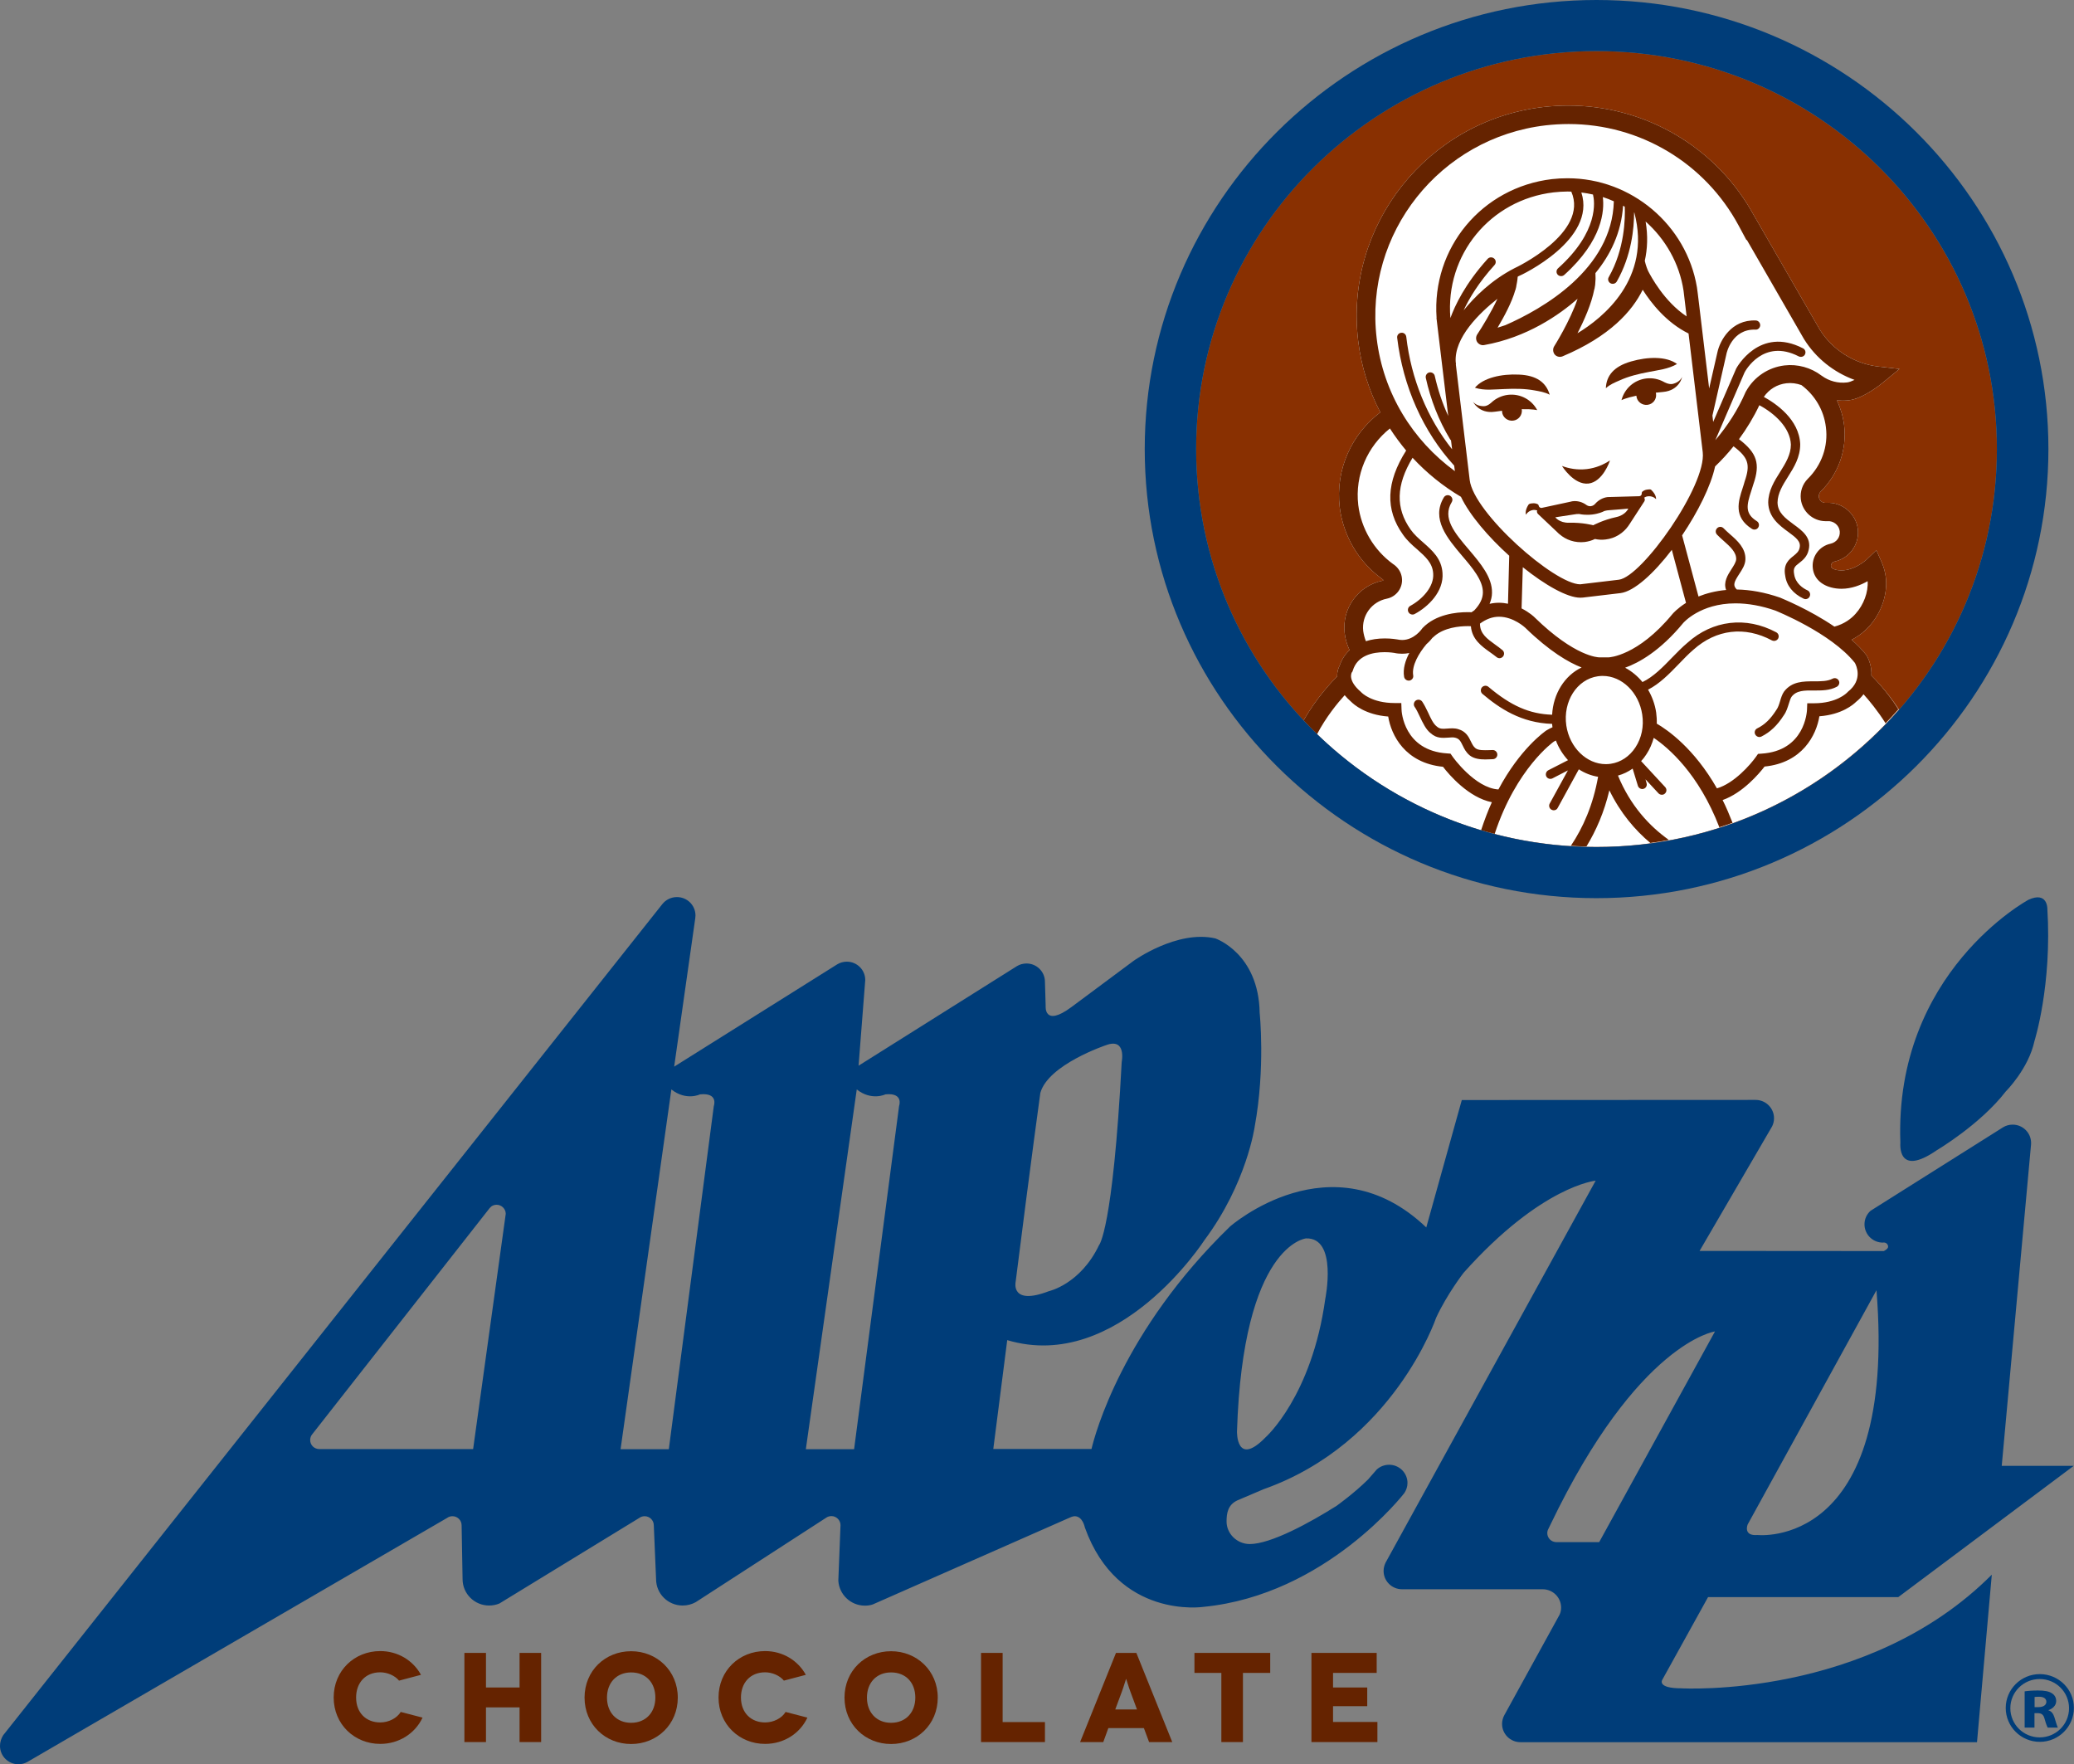 <svg width="107" height="91" viewBox="0 0 107 91" fill="none" xmlns="http://www.w3.org/2000/svg">
<rect x="0" y="0" width="107" height="91" fill="#808080" stroke="none"/>
<g clip-path="url(#clip0_2967_2)">
<path d="M103.022 23.165C103.022 34.505 93.776 43.694 82.366 43.694C70.956 43.694 61.71 34.505 61.71 23.165C61.71 11.825 70.956 2.636 82.366 2.636C93.776 2.636 103.022 11.831 103.022 23.165Z" fill="#893001"/>
<path d="M96.547 34.847C96.572 34.418 96.434 34.033 96.297 33.803L96.272 33.772C96.059 33.498 95.803 33.243 95.528 33.001C95.928 32.795 96.234 32.534 96.453 32.286C97.073 31.589 97.392 30.632 97.291 29.78C97.26 29.513 97.185 29.252 97.079 29.003L96.804 28.381L96.309 28.854C96.309 28.86 95.603 29.513 94.839 29.413C94.733 29.401 94.483 29.351 94.464 29.214C94.451 29.102 94.533 28.991 94.652 28.966C95.427 28.792 95.94 28.07 95.847 27.287C95.746 26.485 95.033 25.882 94.214 25.938H94.176C94.001 25.938 93.857 25.807 93.838 25.633C93.826 25.534 93.864 25.428 93.926 25.36C94.846 24.452 95.29 23.202 95.14 21.928C95.083 21.474 94.952 21.045 94.77 20.653C94.864 20.66 94.965 20.666 95.058 20.666C95.171 20.666 95.277 20.66 95.39 20.647C96.122 20.56 97.041 19.82 97.141 19.733L97.998 19.031L96.897 18.906C95.665 18.763 94.533 18.048 93.882 16.998L90.523 11.172L90.479 11.098C90.392 10.936 90.298 10.781 90.204 10.631L90.11 10.47V10.476C88.121 7.355 84.662 5.446 80.915 5.446C80.483 5.446 80.045 5.471 79.614 5.521C73.639 6.223 69.361 11.626 70.068 17.564C70.224 18.894 70.624 20.144 71.212 21.269C69.742 22.382 68.885 24.21 69.117 26.162C69.298 27.629 70.086 28.978 71.287 29.849L71.35 29.898C71.362 29.911 71.362 29.917 71.362 29.917C71.362 29.929 71.362 29.942 71.356 29.948C70.086 30.19 69.217 31.372 69.373 32.659C69.405 32.951 69.492 33.249 69.624 33.535C69.392 33.753 69.217 34.02 69.111 34.343C69.061 34.437 68.979 34.63 68.986 34.891C68.735 35.139 67.909 36.003 67.253 37.166C71.025 41.182 76.392 43.688 82.353 43.688C88.59 43.688 94.183 40.94 97.967 36.6C97.354 35.655 96.691 34.99 96.547 34.847Z" fill="white"/>
<path d="M79.538 26.199C79.463 26.211 79.395 26.155 79.382 26.081C79.376 26.05 79.363 26.025 79.338 26.012C79.257 25.969 79.157 25.95 79.063 25.963C78.988 25.969 78.9 25.975 78.857 26.031C78.65 26.354 78.725 26.547 78.725 26.547C78.806 26.416 78.938 26.329 79.094 26.305C79.169 26.298 79.238 26.311 79.307 26.329C79.294 26.354 79.288 26.379 79.294 26.41C79.301 26.448 79.32 26.479 79.338 26.503L80.377 27.486C80.389 27.498 80.402 27.511 80.414 27.523L80.445 27.548C80.79 27.853 81.259 28.014 81.759 27.958C81.947 27.933 82.122 27.884 82.285 27.803C82.46 27.84 82.641 27.853 82.835 27.828C83.329 27.772 83.748 27.498 84.011 27.125L84.03 27.094C84.042 27.082 84.049 27.063 84.061 27.051L84.837 25.857C84.837 25.857 84.868 25.789 84.856 25.751C84.856 25.72 84.837 25.695 84.824 25.671C84.881 25.633 84.943 25.608 85.018 25.602C85.181 25.583 85.331 25.639 85.437 25.745C85.437 25.745 85.469 25.54 85.193 25.273C85.143 25.223 85.056 25.248 84.981 25.254C84.881 25.266 84.799 25.304 84.724 25.366C84.706 25.384 84.699 25.416 84.699 25.447C84.706 25.521 84.655 25.59 84.574 25.596L82.998 25.639H83.004C82.985 25.639 82.966 25.639 82.948 25.639C82.679 25.671 82.454 25.807 82.291 25.994C82.241 26.05 82.172 26.093 82.091 26.106L82.066 26.112C81.984 26.118 81.909 26.093 81.847 26.05C81.647 25.901 81.39 25.82 81.121 25.857C81.109 25.857 81.096 25.863 81.084 25.863C81.077 25.863 81.077 25.863 81.071 25.869L79.538 26.199ZM81.215 26.535C81.215 26.535 81.428 26.491 81.553 26.528C81.553 26.528 81.803 26.578 82.141 26.541C82.478 26.503 82.704 26.392 82.704 26.392C82.816 26.323 83.029 26.317 83.029 26.317C83.492 26.286 84.005 26.236 84.005 26.236C84.005 26.236 83.867 26.566 83.392 26.671C82.698 26.821 82.197 27.094 82.197 27.094C82.197 27.094 81.653 26.945 80.94 26.964C80.452 26.976 80.239 26.684 80.239 26.684C80.239 26.684 80.758 26.609 81.215 26.535Z" fill="#652300"/>
<path d="M81.953 24.943C82.685 24.856 83.048 23.805 83.06 23.75C82.741 23.961 82.341 24.141 81.865 24.197C81.384 24.253 80.946 24.172 80.583 24.035C80.583 24.035 81.196 25.03 81.953 24.943Z" fill="#652300"/>
<path d="M85.844 19.702C85.575 19.553 85.262 19.485 84.937 19.522C84.299 19.596 83.805 20.056 83.654 20.641C83.654 20.641 83.861 20.529 84.424 20.411C84.424 20.417 84.424 20.423 84.424 20.436C84.455 20.716 84.712 20.915 84.993 20.883C85.275 20.852 85.475 20.597 85.437 20.318C85.437 20.299 85.431 20.274 85.425 20.256C85.544 20.243 85.669 20.231 85.8 20.218C86.645 20.144 86.782 19.447 86.782 19.447C86.688 19.64 86.501 19.758 86.276 19.808C86.075 19.839 85.844 19.702 85.844 19.702Z" fill="#652300"/>
<path d="M85.068 19.186C85.556 19.086 86.063 19.043 86.52 18.776C85.975 18.372 85.006 18.396 84.149 18.645C83.26 18.9 82.873 19.379 82.848 20.025C83.067 19.826 83.304 19.733 83.561 19.621C84.024 19.41 84.537 19.285 85.068 19.186Z" fill="#652300"/>
<path d="M96.547 34.847C96.572 34.418 96.434 34.033 96.297 33.803L96.272 33.772C96.059 33.498 95.803 33.243 95.528 33.001C95.928 32.795 96.234 32.534 96.453 32.286C97.073 31.589 97.392 30.632 97.291 29.78C97.26 29.513 97.185 29.252 97.079 29.003L96.804 28.381L96.309 28.854C96.309 28.86 95.603 29.513 94.839 29.413C94.733 29.401 94.483 29.351 94.464 29.214C94.451 29.102 94.533 28.991 94.652 28.966C95.427 28.792 95.94 28.07 95.847 27.287C95.746 26.485 95.033 25.882 94.214 25.938H94.176C94.001 25.938 93.857 25.807 93.838 25.633C93.826 25.534 93.864 25.428 93.926 25.36C94.846 24.452 95.29 23.202 95.14 21.928C95.083 21.474 94.952 21.045 94.77 20.653C94.864 20.66 94.965 20.666 95.058 20.666C95.171 20.666 95.277 20.66 95.39 20.647C96.122 20.56 97.041 19.82 97.141 19.733L97.998 19.031L96.897 18.906C95.665 18.763 94.533 18.048 93.882 16.998L90.523 11.172L90.479 11.098C90.392 10.936 90.298 10.781 90.204 10.631L90.11 10.47V10.476C88.121 7.355 84.662 5.446 80.915 5.446C80.483 5.446 80.045 5.471 79.614 5.521C73.639 6.223 69.361 11.626 70.068 17.564C70.224 18.894 70.624 20.144 71.212 21.269C69.742 22.382 68.885 24.21 69.117 26.162C69.298 27.629 70.086 28.978 71.287 29.849L71.35 29.898C71.362 29.911 71.362 29.917 71.362 29.917C71.362 29.929 71.362 29.942 71.356 29.948C70.086 30.19 69.217 31.372 69.373 32.659C69.405 32.951 69.492 33.249 69.624 33.535C69.392 33.753 69.217 34.02 69.111 34.343C69.061 34.437 68.979 34.63 68.986 34.891C68.735 35.139 67.909 36.003 67.253 37.166C67.478 37.408 67.709 37.645 67.947 37.875C68.404 36.998 69.004 36.265 69.373 35.86C69.467 35.972 69.58 36.09 69.717 36.209C69.836 36.327 70.437 36.874 71.619 36.961C71.775 37.931 72.495 39.361 74.447 39.553C74.759 39.964 75.773 41.145 76.967 41.381C76.767 41.816 76.586 42.301 76.411 42.824C76.642 42.892 76.874 42.954 77.111 43.016C78.231 39.616 80.145 38.267 80.164 38.254C80.201 38.235 80.233 38.217 80.27 38.198C80.414 38.584 80.633 38.925 80.896 39.212L79.876 39.734C79.764 39.796 79.72 39.939 79.776 40.051C79.832 40.163 79.976 40.212 80.095 40.15L80.89 39.74L79.951 41.45C79.889 41.562 79.933 41.711 80.045 41.767C80.083 41.785 80.12 41.798 80.158 41.798C80.245 41.798 80.327 41.754 80.364 41.673L81.453 39.684C81.753 39.877 82.091 40.014 82.447 40.069C82.191 41.512 81.678 42.687 81.04 43.632C81.309 43.644 81.578 43.663 81.847 43.663C82.347 42.842 82.766 41.885 83.029 40.766C83.598 41.935 84.349 42.817 85.143 43.483C85.462 43.439 85.788 43.389 86.1 43.327C85.1 42.618 84.118 41.568 83.473 40.007C83.748 39.933 83.999 39.808 84.23 39.647L84.499 40.529C84.537 40.654 84.668 40.728 84.793 40.691C84.918 40.654 84.987 40.523 84.949 40.399L84.893 40.2L85.562 40.921C85.606 40.971 85.675 40.996 85.738 40.996C85.794 40.996 85.856 40.977 85.894 40.934C85.994 40.847 86 40.697 85.906 40.598L84.668 39.261C84.768 39.156 84.856 39.037 84.937 38.913C85.112 38.652 85.231 38.366 85.319 38.061C86.063 38.565 87.639 39.902 88.703 42.674C88.928 42.6 89.159 42.525 89.385 42.444C89.222 42.028 89.053 41.63 88.872 41.269C89.91 40.903 90.754 39.908 91.036 39.541C92.988 39.348 93.707 37.918 93.864 36.948C95.033 36.861 95.627 36.333 95.759 36.202C95.915 36.078 96.04 35.947 96.141 35.811C96.428 36.128 96.872 36.663 97.279 37.309C97.504 37.073 97.729 36.83 97.942 36.588C97.354 35.655 96.691 34.99 96.547 34.847ZM93.263 24.701C92.988 24.98 92.863 25.36 92.906 25.745C92.981 26.386 93.526 26.877 94.17 26.883H94.251H94.276C94.595 26.858 94.877 27.088 94.914 27.399C94.946 27.704 94.752 27.977 94.439 28.046C93.845 28.176 93.451 28.729 93.526 29.326C93.594 29.88 94.039 30.259 94.721 30.352C94.814 30.364 94.908 30.371 95.002 30.371C95.528 30.371 96.003 30.178 96.353 29.979C96.391 30.545 96.153 31.191 95.734 31.658C95.515 31.906 95.158 32.186 94.639 32.323C93.326 31.428 91.924 30.868 91.831 30.825C91.055 30.557 90.31 30.421 89.603 30.408C89.385 30.197 89.46 30.023 89.722 29.619C89.879 29.382 90.041 29.134 90.048 28.854C90.066 28.276 89.629 27.884 89.241 27.548C89.128 27.449 89.022 27.349 88.922 27.25C88.834 27.157 88.684 27.15 88.59 27.244C88.496 27.337 88.49 27.48 88.584 27.579C88.69 27.691 88.809 27.797 88.928 27.902C89.266 28.201 89.579 28.487 89.572 28.841C89.566 28.997 89.441 29.183 89.322 29.37C89.141 29.649 88.897 30.035 89.053 30.433C88.49 30.483 88.021 30.613 87.627 30.769L86.782 27.616C87.596 26.41 88.265 25.074 88.484 24.06C88.822 23.737 89.141 23.389 89.435 23.022C90.204 23.607 90.31 23.961 90.01 24.831C89.979 24.949 89.941 25.067 89.904 25.179C89.685 25.845 89.416 26.672 90.385 27.281C90.423 27.306 90.467 27.318 90.511 27.318C90.592 27.318 90.667 27.281 90.711 27.206C90.779 27.094 90.748 26.951 90.636 26.883C90.01 26.491 90.11 26.056 90.348 25.329C90.385 25.204 90.429 25.08 90.46 24.974C90.823 23.924 90.648 23.364 89.716 22.655C90.117 22.108 90.473 21.524 90.767 20.902C91.561 21.331 92.356 22.058 92.394 22.929C92.394 23.451 92.124 23.886 91.837 24.346C91.537 24.819 91.23 25.31 91.224 25.925C91.243 26.69 91.805 27.107 92.256 27.436C92.681 27.747 92.919 27.94 92.844 28.257C92.806 28.45 92.681 28.549 92.531 28.674C92.3 28.854 91.987 29.102 92.1 29.693C92.168 30.203 92.506 30.626 93.05 30.881C93.082 30.893 93.119 30.905 93.15 30.905C93.238 30.905 93.326 30.856 93.363 30.769C93.419 30.651 93.369 30.508 93.251 30.452C93.019 30.346 92.631 30.097 92.562 29.619C92.5 29.295 92.606 29.208 92.825 29.04C93.007 28.897 93.238 28.717 93.313 28.356C93.463 27.728 92.975 27.368 92.537 27.051C92.118 26.74 91.712 26.448 91.705 25.919C91.712 25.447 91.968 25.03 92.243 24.595C92.556 24.098 92.875 23.588 92.875 22.916C92.825 21.63 91.618 20.815 90.999 20.473C91.267 20.081 91.68 19.826 92.162 19.77C92.431 19.739 92.694 19.777 92.938 19.864C93.62 20.374 94.095 21.145 94.201 22.04C94.326 23.022 93.982 23.992 93.263 24.701ZM75.103 18.695C75.003 17.421 76.336 16.14 77.255 15.412C76.936 16.102 76.448 16.898 76.21 17.253C76.135 17.371 76.135 17.526 76.21 17.644C76.292 17.762 76.43 17.825 76.567 17.8C78.781 17.408 80.458 16.233 81.39 15.412C80.996 16.575 80.195 17.843 80.183 17.862C80.101 17.992 80.114 18.166 80.208 18.285C80.308 18.403 80.477 18.44 80.621 18.378C83.054 17.352 84.211 16.047 84.749 14.946C85.181 15.63 85.975 16.643 87.114 17.203L87.846 23.327C88.046 25.036 84.712 29.761 83.517 29.904L81.578 30.134C81.565 30.134 81.546 30.141 81.528 30.141C80.195 30.141 76.023 26.448 75.823 24.757L75.11 18.813C75.11 18.807 75.11 18.807 75.11 18.807C75.116 18.751 75.116 18.72 75.103 18.695ZM81.584 9.929C81.79 9.954 81.984 9.991 82.184 10.034C82.272 10.383 82.497 11.937 80.383 13.839C80.283 13.926 80.277 14.076 80.364 14.169C80.408 14.219 80.477 14.243 80.539 14.243C80.596 14.243 80.652 14.225 80.702 14.181C82.685 12.397 82.779 10.849 82.691 10.165C82.885 10.227 83.079 10.302 83.26 10.383C83.167 13.902 79.564 15.941 77.662 16.774C77.53 16.817 77.399 16.861 77.261 16.904C77.593 16.345 78.006 15.58 78.175 14.965H78.181C78.181 14.965 78.2 14.896 78.225 14.791C78.225 14.784 78.225 14.778 78.225 14.772C78.25 14.641 78.287 14.467 78.3 14.275C78.312 14.268 78.325 14.256 78.337 14.25C78.519 14.181 82.372 12.354 81.584 9.929ZM83.085 14.61C83.117 14.629 83.16 14.641 83.204 14.641C83.285 14.641 83.367 14.598 83.411 14.523C84.18 13.174 84.305 11.744 84.305 10.961C84.311 10.961 84.311 10.967 84.318 10.967C85.218 14.38 82.691 16.401 81.384 17.19C81.722 16.538 82.109 15.674 82.253 14.915H82.26C82.26 14.915 82.278 14.828 82.297 14.691V14.685C82.303 14.604 82.31 14.505 82.316 14.393C82.316 14.374 82.316 14.362 82.316 14.343V14.337C82.316 14.256 82.316 14.175 82.31 14.088C83.085 13.143 83.648 11.993 83.736 10.613C83.767 10.631 83.792 10.644 83.823 10.662C83.849 11.259 83.823 12.845 82.998 14.293C82.929 14.405 82.973 14.548 83.085 14.61ZM78.137 13.833C76.936 14.449 76.06 15.332 75.51 16.009C75.791 15.406 76.279 14.579 77.105 13.671C77.193 13.572 77.186 13.423 77.086 13.336C76.986 13.249 76.836 13.255 76.749 13.354C75.579 14.648 75.053 15.779 74.828 16.407C74.553 13.149 76.88 10.308 80.151 9.923C80.389 9.898 80.633 9.879 80.877 9.879C80.94 9.879 81.002 9.885 81.065 9.885C81.991 12.012 78.187 13.815 78.137 13.833ZM84.899 11.427C85.919 12.335 86.645 13.585 86.857 15.002L86.97 15.947C86.983 16.065 86.995 16.189 87.014 16.32C85.85 15.549 85.162 14.231 85.037 13.995C84.999 13.92 84.912 13.703 84.856 13.454C84.993 12.845 85.025 12.167 84.899 11.427ZM78.563 29.258C79.707 30.178 80.858 30.831 81.528 30.831C81.578 30.831 81.621 30.831 81.659 30.825L83.598 30.595C84.311 30.508 85.325 29.575 86.251 28.363L86.983 31.098C86.532 31.384 86.301 31.651 86.282 31.676C84.487 33.852 83.01 33.908 82.998 33.908H82.504C82.454 33.908 81.259 33.883 79.176 31.85C79.163 31.832 78.907 31.589 78.5 31.384L78.563 29.258ZM71.025 17.458C70.374 12.036 74.29 7.106 79.739 6.466C80.133 6.422 80.533 6.398 80.927 6.398C84.605 6.398 87.965 8.406 89.704 11.645L90.104 12.391L90.117 12.366L93.044 17.445L93.082 17.508C93.688 18.477 94.614 19.211 95.678 19.596C95.534 19.665 95.402 19.715 95.296 19.727C94.827 19.783 94.364 19.659 93.989 19.385L93.97 19.373C93.432 18.962 92.737 18.77 92.062 18.85C91.23 18.95 90.492 19.441 90.085 20.175L90.06 20.218C89.666 21.132 89.128 21.965 88.496 22.705L90.004 19.211C90.041 19.136 90.967 17.439 92.8 18.384C92.919 18.44 93.063 18.397 93.119 18.285C93.182 18.166 93.132 18.023 93.019 17.968C90.767 16.805 89.591 18.975 89.572 19.012L88.384 21.766L88.346 21.437L89.066 18.272C89.072 18.216 89.353 16.96 90.561 17.004C90.692 17.016 90.805 16.911 90.811 16.78C90.811 16.649 90.717 16.538 90.586 16.531C89.309 16.476 88.728 17.588 88.603 18.173L88.177 20.038L87.752 16.488C87.727 16.258 87.696 16.047 87.677 15.854L87.589 15.133L87.546 14.816C87.007 11.601 84.161 9.195 80.877 9.195C80.608 9.195 80.339 9.208 80.07 9.239C76.448 9.668 73.859 12.795 74.115 16.395H74.109L74.146 16.712L74.716 21.455C74.415 20.809 74.184 20.113 74.021 19.391C73.996 19.267 73.865 19.186 73.74 19.211C73.615 19.236 73.533 19.366 73.558 19.491C73.808 20.628 74.228 21.692 74.809 22.655C74.822 22.674 74.841 22.699 74.859 22.711L74.916 23.177C73.639 21.573 72.801 19.547 72.551 17.371C72.532 17.24 72.42 17.147 72.288 17.166C72.157 17.178 72.063 17.296 72.082 17.427C72.382 19.938 73.421 22.27 75.022 24.017L75.059 24.303C72.883 22.718 71.362 20.287 71.025 17.458ZM71.55 30.881C72.044 30.781 72.388 30.315 72.326 29.811C72.295 29.55 72.163 29.32 71.944 29.146L71.863 29.09C70.875 28.369 70.224 27.262 70.074 26.05C69.892 24.489 70.556 23.022 71.707 22.102C71.963 22.5 72.245 22.879 72.545 23.24C71.513 24.869 71.456 26.286 72.382 27.579C72.589 27.878 72.851 28.114 73.114 28.338C73.539 28.717 73.909 29.04 73.94 29.587C73.99 30.265 73.383 30.912 72.757 31.254C72.645 31.316 72.601 31.459 72.664 31.577C72.707 31.658 72.789 31.701 72.876 31.701C72.914 31.701 72.951 31.695 72.989 31.67C73.696 31.291 74.49 30.508 74.421 29.562C74.378 28.823 73.896 28.4 73.433 27.99C73.195 27.784 72.951 27.567 72.776 27.318C71.994 26.212 72.019 25.03 72.876 23.613C73.608 24.402 74.447 25.08 75.372 25.627C75.823 26.572 76.792 27.704 77.862 28.667L77.799 31.142C77.649 31.111 77.493 31.092 77.33 31.092C77.168 31.092 77.005 31.111 76.849 31.148C76.924 30.961 76.974 30.775 76.974 30.582C76.993 29.78 76.379 29.059 75.791 28.363C75.041 27.486 74.396 26.721 74.897 25.901C74.966 25.789 74.928 25.646 74.816 25.577C74.703 25.509 74.553 25.546 74.49 25.658C73.821 26.771 74.678 27.778 75.429 28.667C75.967 29.295 76.517 29.948 76.504 30.57C76.498 30.881 76.354 31.173 76.067 31.477C76.06 31.477 76.06 31.484 76.06 31.484C76.01 31.515 75.96 31.552 75.916 31.583C75.86 31.577 75.791 31.577 75.71 31.577C75.135 31.577 74.071 31.683 73.389 32.398L73.352 32.447C73.346 32.453 72.958 33.013 72.338 33.013C72.257 33.013 72.169 33.001 72.076 32.982C72.063 32.982 71.807 32.932 71.444 32.932C71.081 32.932 70.762 32.982 70.468 33.075C70.399 32.901 70.355 32.721 70.33 32.553C70.237 31.757 70.768 31.036 71.55 30.881ZM80.076 36.868C78.907 36.83 77.95 36.408 76.792 35.431C76.692 35.344 76.542 35.357 76.454 35.456C76.373 35.556 76.379 35.705 76.48 35.792C77.355 36.532 78.469 37.29 80.076 37.34C80.083 37.396 80.083 37.458 80.095 37.514C79.989 37.558 79.889 37.614 79.782 37.676C79.689 37.738 78.419 38.627 77.305 40.722C76.098 40.654 74.941 39.037 74.934 39.019L74.834 38.876L74.665 38.863C72.42 38.727 72.307 36.694 72.307 36.606L72.295 36.265H71.951C70.768 36.265 70.255 35.736 70.237 35.718L70.205 35.686C69.523 35.102 69.724 34.717 69.742 34.685L69.774 34.642L69.792 34.592C70.03 33.803 70.818 33.641 71.438 33.641C71.719 33.641 71.919 33.678 71.925 33.678C72.063 33.709 72.207 33.722 72.338 33.722C72.47 33.722 72.595 33.709 72.707 33.684C72.501 34.076 72.37 34.505 72.439 34.909C72.457 35.021 72.557 35.108 72.676 35.108C72.689 35.108 72.701 35.108 72.714 35.108C72.845 35.083 72.933 34.965 72.908 34.835C72.826 34.331 73.202 33.691 73.596 33.224C73.74 33.1 73.846 32.976 73.896 32.907C73.927 32.876 73.959 32.851 73.99 32.827C73.996 32.82 73.996 32.814 74.002 32.814C74.509 32.373 75.285 32.298 75.716 32.298C75.785 32.298 75.841 32.298 75.885 32.304C75.942 32.976 76.43 33.33 76.867 33.641C76.986 33.728 77.105 33.809 77.211 33.896C77.255 33.933 77.311 33.952 77.362 33.952C77.43 33.952 77.493 33.921 77.543 33.865C77.624 33.765 77.612 33.616 77.512 33.535C77.393 33.436 77.268 33.343 77.143 33.255C76.724 32.951 76.348 32.69 76.354 32.167C76.667 31.937 76.993 31.813 77.337 31.813C78.087 31.813 78.681 32.373 78.688 32.379C79.951 33.61 80.94 34.176 81.597 34.431C80.721 34.847 80.133 35.786 80.076 36.868ZM84.374 38.553C84.067 39.019 83.617 39.323 83.098 39.398C83.016 39.41 82.935 39.417 82.848 39.417C81.853 39.417 80.977 38.559 80.808 37.427C80.627 36.184 81.353 35.04 82.435 34.884C82.522 34.872 82.604 34.866 82.685 34.866C83.68 34.866 84.555 35.724 84.724 36.855C84.818 37.465 84.693 38.068 84.374 38.553ZM95.34 35.68L95.296 35.724C95.277 35.742 94.77 36.277 93.582 36.277H93.238L93.225 36.619C93.219 36.706 93.119 38.739 90.867 38.876L90.698 38.888L90.598 39.031C90.31 39.441 89.46 40.411 88.578 40.666C87.402 38.602 86.032 37.651 85.475 37.328C85.481 37.141 85.469 36.948 85.444 36.756C85.381 36.327 85.231 35.929 85.025 35.575C85.625 35.27 86.126 34.754 86.613 34.25C86.87 33.983 87.114 33.728 87.37 33.51C88.546 32.46 90.016 32.286 91.411 33.032C91.53 33.094 91.674 33.05 91.737 32.938C91.799 32.82 91.755 32.677 91.637 32.615C90.079 31.782 88.359 31.987 87.058 33.156C86.782 33.386 86.52 33.66 86.263 33.921C85.788 34.412 85.3 34.915 84.737 35.183C84.487 34.878 84.18 34.623 83.842 34.443C84.549 34.188 85.644 33.585 86.839 32.136C86.845 32.13 87.708 31.123 89.535 31.123C90.185 31.123 90.88 31.247 91.593 31.496C91.618 31.509 94.458 32.64 95.696 34.194C95.771 34.331 96.122 35.065 95.34 35.68Z" fill="#652300"/>
<path d="M77.593 20.069C78.131 20.044 78.656 20.044 79.163 20.137C79.439 20.187 79.689 20.224 79.951 20.361C79.77 19.74 79.288 19.36 78.362 19.323C77.474 19.279 76.523 19.485 76.092 20.001C76.599 20.162 77.093 20.081 77.593 20.069Z" fill="#652300"/>
<path d="M94.545 35.009C94.283 35.145 93.945 35.145 93.582 35.145C93.05 35.145 92.444 35.139 92.037 35.68C91.943 35.817 91.887 35.991 91.837 36.165C91.787 36.333 91.731 36.507 91.637 36.631C91.336 37.098 91.049 37.377 90.661 37.57C90.542 37.626 90.492 37.769 90.554 37.887C90.598 37.968 90.68 38.018 90.767 38.018C90.798 38.018 90.842 38.012 90.874 37.993C91.33 37.763 91.693 37.421 92.031 36.892C92.162 36.712 92.225 36.495 92.287 36.302C92.331 36.159 92.375 36.022 92.425 35.947C92.675 35.612 93.088 35.612 93.576 35.618C93.976 35.618 94.389 35.624 94.764 35.425C94.877 35.363 94.927 35.22 94.865 35.108C94.802 34.99 94.658 34.947 94.545 35.009Z" fill="#652300"/>
<path d="M77.118 21.238C77.255 21.219 77.374 21.201 77.493 21.188C77.493 21.213 77.493 21.232 77.493 21.25C77.524 21.53 77.781 21.729 78.062 21.698C78.344 21.667 78.544 21.412 78.513 21.132C78.513 21.126 78.506 21.12 78.506 21.107C79.082 21.095 79.307 21.157 79.307 21.157C79.026 20.622 78.438 20.293 77.799 20.367C77.474 20.405 77.18 20.548 76.955 20.753C76.955 20.753 76.767 20.946 76.567 20.952C76.336 20.958 76.123 20.883 75.992 20.722C75.992 20.709 76.286 21.356 77.118 21.238Z" fill="#652300"/>
<path d="M75.885 38.248C75.773 38.011 75.629 37.725 75.235 37.613C75.041 37.551 74.841 37.57 74.672 37.582C74.415 37.601 74.271 37.607 74.121 37.47C73.946 37.34 73.808 37.041 73.677 36.755C73.583 36.556 73.483 36.358 73.377 36.196C73.302 36.09 73.158 36.059 73.045 36.134C72.939 36.208 72.908 36.358 72.983 36.463C73.076 36.594 73.158 36.768 73.245 36.954C73.408 37.296 73.571 37.645 73.821 37.831C74.115 38.098 74.446 38.067 74.715 38.049C74.859 38.036 74.991 38.024 75.103 38.061C75.291 38.117 75.353 38.235 75.46 38.453C75.541 38.621 75.629 38.807 75.829 38.969C76.054 39.143 76.354 39.174 76.623 39.174C76.698 39.174 76.767 39.174 76.836 39.168C76.899 39.168 76.955 39.161 77.011 39.161C77.142 39.161 77.249 39.056 77.249 38.925C77.249 38.795 77.142 38.689 77.011 38.689C76.955 38.689 76.886 38.689 76.823 38.695C76.567 38.701 76.273 38.714 76.123 38.596C76.01 38.509 75.954 38.384 75.885 38.248Z" fill="#652300"/>
<path d="M82.366 2.636C93.776 2.636 103.022 11.825 103.022 23.165C103.022 34.505 93.776 43.694 82.366 43.694C70.956 43.694 61.71 34.505 61.71 23.165C61.71 11.831 70.962 2.636 82.366 2.636ZM82.366 0C69.517 0 59.058 10.395 59.058 23.165C59.058 35.941 69.511 46.33 82.366 46.33C95.221 46.33 105.68 35.935 105.68 23.165C105.68 10.395 95.221 0 82.366 0Z" fill="#003D79"/>
<path d="M20.587 86.692C20.374 86.43 19.98 86.263 19.617 86.263C18.848 86.263 18.372 86.81 18.372 87.562C18.372 88.358 18.892 88.849 19.617 88.849C20.061 88.849 20.48 88.625 20.674 88.308L21.8 88.6C21.419 89.415 20.587 89.956 19.617 89.956C18.291 89.956 17.215 88.948 17.215 87.562C17.215 86.176 18.285 85.168 19.617 85.168C20.53 85.168 21.312 85.653 21.719 86.393L20.587 86.692Z" fill="#652300"/>
<path d="M27.918 85.262V89.862H26.805V88.072H25.072V89.862H23.959V85.262H25.072V87.046H26.805V85.262H27.918Z" fill="#652300"/>
<path d="M32.56 85.175C33.886 85.175 34.968 86.182 34.968 87.568C34.968 88.955 33.892 89.962 32.56 89.962C31.227 89.962 30.158 88.955 30.158 87.568C30.158 86.176 31.227 85.175 32.56 85.175ZM32.56 88.868C33.317 88.868 33.811 88.333 33.811 87.568C33.811 86.791 33.317 86.269 32.56 86.269C31.815 86.269 31.315 86.797 31.315 87.568C31.315 88.333 31.809 88.868 32.56 88.868Z" fill="#652300"/>
<path d="M40.442 86.692C40.229 86.43 39.835 86.263 39.472 86.263C38.703 86.263 38.227 86.81 38.227 87.562C38.227 88.358 38.753 88.849 39.472 88.849C39.916 88.849 40.342 88.625 40.529 88.308L41.655 88.6C41.274 89.415 40.448 89.956 39.472 89.956C38.146 89.956 37.07 88.948 37.07 87.562C37.07 86.176 38.14 85.168 39.472 85.168C40.386 85.168 41.167 85.653 41.574 86.393L40.442 86.692Z" fill="#652300"/>
<path d="M45.971 85.175C47.298 85.175 48.38 86.182 48.38 87.568C48.38 88.955 47.304 89.962 45.971 89.962C44.639 89.962 43.569 88.955 43.569 87.568C43.569 86.176 44.639 85.175 45.971 85.175ZM45.971 88.868C46.728 88.868 47.222 88.333 47.222 87.568C47.222 86.791 46.728 86.269 45.971 86.269C45.221 86.269 44.727 86.797 44.727 87.568C44.727 88.333 45.221 88.868 45.971 88.868Z" fill="#652300"/>
<path d="M53.91 88.83V89.862H50.613V85.262H51.727V88.83H53.91Z" fill="#652300"/>
<path d="M59.014 89.141H57.181L56.919 89.862H55.724L57.575 85.262H58.626L60.478 89.862H59.283L59.014 89.141ZM58.658 88.178L58.326 87.282C58.226 87.021 58.107 86.605 58.101 86.605H58.095C58.088 86.605 57.97 87.021 57.87 87.282L57.538 88.178H58.658Z" fill="#652300"/>
<path d="M65.532 85.262V86.294H64.125V89.862H63.011V86.294H61.623V85.262H65.532Z" fill="#652300"/>
<path d="M71.062 88.83V89.862H67.659V85.262H71.025V86.294H68.773V87.046H70.537V88.01H68.773V88.824H71.062V88.83Z" fill="#652300"/>
<path d="M99.925 59.33C99.925 59.33 102.165 58.006 103.484 56.296C103.484 56.296 104.654 55.133 104.961 53.697C104.961 53.697 105.874 50.825 105.624 46.852C105.624 46.852 105.624 45.969 104.654 46.411C104.654 46.411 97.723 50.141 98.042 58.944C98.048 58.944 97.842 60.772 99.925 59.33Z" fill="#003D79"/>
<path d="M96.503 62.457C96.309 62.631 96.191 62.88 96.191 63.153C96.191 63.676 96.616 64.098 97.141 64.098L97.185 64.092C97.31 64.092 97.41 64.186 97.41 64.31C97.41 64.434 97.185 64.534 97.185 64.534L87.683 64.527L91.424 58.105C91.486 57.981 91.524 57.838 91.524 57.682C91.524 57.16 91.099 56.737 90.573 56.737L75.416 56.744L73.583 63.315C68.704 58.665 63.462 63.265 63.462 63.265C57.907 68.649 56.493 73.984 56.312 74.742H51.245L51.964 69.128C57.707 70.844 62.136 63.974 62.136 63.974C64.325 61.04 64.732 58.111 64.732 58.111C65.288 55.084 64.988 52.249 64.988 52.249C64.938 49.165 62.699 48.406 62.699 48.406C60.716 47.953 58.476 49.569 58.476 49.569L55.273 51.95C53.847 53.007 53.947 51.894 53.947 51.894L53.91 50.645C53.91 50.122 53.484 49.7 52.959 49.7C52.778 49.7 52.609 49.749 52.465 49.836L44.295 54.972L44.639 50.557V50.551C44.639 50.029 44.214 49.606 43.688 49.606C43.507 49.606 43.338 49.656 43.194 49.743L34.781 55.021L35.869 47.368C35.875 47.325 35.881 47.275 35.881 47.225C35.881 46.697 35.45 46.274 34.924 46.274C34.618 46.274 34.343 46.417 34.167 46.641L0.2 89.464C0.194 89.477 0.181 89.489 0.169 89.502C0.063 89.669 0 89.856 0 90.061C0 90.583 0.425 91.006 0.951 91.006C1.12 91.006 1.282 90.963 1.42 90.882L23.07 78.298C23.145 78.242 23.245 78.211 23.346 78.211C23.602 78.211 23.815 78.423 23.815 78.678L23.865 81.457C23.865 82.209 24.478 82.818 25.235 82.818C25.422 82.818 25.604 82.781 25.766 82.713L32.985 78.298C33.06 78.242 33.16 78.211 33.26 78.211C33.517 78.211 33.73 78.423 33.73 78.678L33.848 81.457C33.848 82.209 34.461 82.818 35.218 82.818C35.462 82.818 35.694 82.756 35.894 82.644L42.619 78.292C42.694 78.236 42.794 78.205 42.894 78.205C43.15 78.205 43.363 78.416 43.363 78.671L43.25 81.537C43.294 82.252 43.889 82.824 44.62 82.824C44.764 82.824 44.902 82.806 45.027 82.762L55.198 78.28C55.198 78.28 55.342 78.211 55.442 78.211C55.861 78.211 55.968 78.79 55.968 78.79C57.675 83.558 62.092 82.887 62.092 82.887C68.416 82.265 72.451 77.018 72.451 77.018C72.551 76.868 72.614 76.688 72.614 76.495C72.614 75.979 72.188 75.557 71.669 75.557C71.419 75.557 71.194 75.65 71.025 75.805L70.581 76.315C69.868 77.024 68.954 77.677 68.954 77.677C67.584 78.541 65.564 79.647 64.475 79.647C63.831 79.647 63.28 79.125 63.28 78.485C63.28 78.05 63.349 77.627 63.831 77.397L65.188 76.819C71.9 74.444 74.09 67.978 74.09 67.978C74.647 66.766 75.51 65.653 75.51 65.653C79.526 61.158 82.322 60.903 82.322 60.903L71.481 80.611C71.419 80.742 71.381 80.885 71.381 81.034C71.381 81.556 71.807 81.979 72.332 81.979H79.588C80.114 81.979 80.539 82.402 80.539 82.924C80.539 83.054 80.514 83.172 80.464 83.284L77.612 88.469C77.537 88.606 77.493 88.762 77.493 88.923C77.493 89.446 77.918 89.868 78.444 89.868H101.996L102.759 81.227C96.353 87.649 86.751 87.089 86.751 87.089C85.45 87.089 85.763 86.642 85.763 86.642L88.121 82.383H97.936L106.987 75.612H103.272L104.779 59.087C104.786 59.044 104.786 59 104.786 58.957C104.786 58.435 104.36 58.012 103.835 58.012C103.653 58.012 103.484 58.062 103.341 58.149L96.503 62.457ZM52.396 66.138C53.184 59.896 53.672 56.377 53.672 56.377C54.079 54.91 57.056 53.915 57.056 53.915C58.126 53.511 57.87 54.779 57.87 54.779C57.413 63.471 56.7 64.229 56.7 64.229C55.736 66.249 54.11 66.604 54.11 66.604C52.133 67.362 52.396 66.138 52.396 66.138ZM24.409 74.748H16.471C16.214 74.748 16.002 74.543 16.002 74.282C16.002 74.17 16.039 74.064 16.108 73.984L25.26 62.32C25.285 62.289 25.316 62.258 25.347 62.233C25.422 62.177 25.522 62.146 25.622 62.146C25.879 62.146 26.092 62.358 26.092 62.612L24.409 74.748ZM36.826 57.054L34.505 74.755H32.016L34.637 56.197C35.4 56.8 36.113 56.451 36.113 56.451C37.083 56.352 36.826 57.054 36.826 57.054ZM46.384 57.054L44.064 74.755H41.574L44.201 56.197C44.964 56.8 45.678 56.451 45.678 56.451C46.641 56.352 46.384 57.054 46.384 57.054ZM68.372 67.002C67.678 72.025 65.295 74.139 65.295 74.139C63.768 75.706 63.818 73.834 63.818 73.834C64.125 64.186 67.378 63.881 67.378 63.881C69.023 63.825 68.372 67.002 68.372 67.002ZM90.166 78.634L96.81 66.554C97.886 79.977 90.673 79.181 90.673 79.181C89.91 79.243 90.166 78.634 90.166 78.634ZM80.295 79.548C80.039 79.548 79.826 79.343 79.826 79.082C79.826 78.995 79.851 78.92 79.889 78.852L79.995 78.634C84.511 69.228 88.478 68.68 88.478 68.68L82.504 79.548H80.295Z" fill="#003D79"/>
<path d="M105.236 86.356C104.266 86.356 103.478 87.139 103.478 88.103C103.478 89.066 104.266 89.85 105.236 89.85C106.206 89.85 106.994 89.066 106.994 88.103C107 87.145 106.212 86.356 105.236 86.356ZM105.23 89.62C104.392 89.62 103.716 88.948 103.716 88.115C103.716 87.282 104.392 86.61 105.23 86.61C106.068 86.61 106.744 87.282 106.744 88.115C106.744 88.948 106.068 89.62 105.23 89.62ZM105.68 88.221V88.214C105.874 88.152 106.081 87.991 106.081 87.748C106.081 87.574 106.005 87.437 105.868 87.35C105.705 87.238 105.474 87.201 105.136 87.201C104.861 87.201 104.617 87.22 104.454 87.245V89.116H104.961V88.37H105.117C105.324 88.37 105.424 88.438 105.486 88.674C105.549 88.904 105.611 89.06 105.643 89.116H106.168C106.124 89.041 106.056 88.793 105.987 88.575C105.93 88.401 105.843 88.277 105.68 88.221ZM105.167 88.059H104.967V87.537C105.005 87.531 105.073 87.524 105.199 87.524C105.436 87.524 105.574 87.618 105.574 87.785C105.574 87.947 105.424 88.059 105.167 88.059Z" fill="#003D79"/>
</g>
<defs>
<clipPath id="clip0_2967_2">
<rect width="107" height="91" fill="white"/>
</clipPath>
</defs>
</svg>
